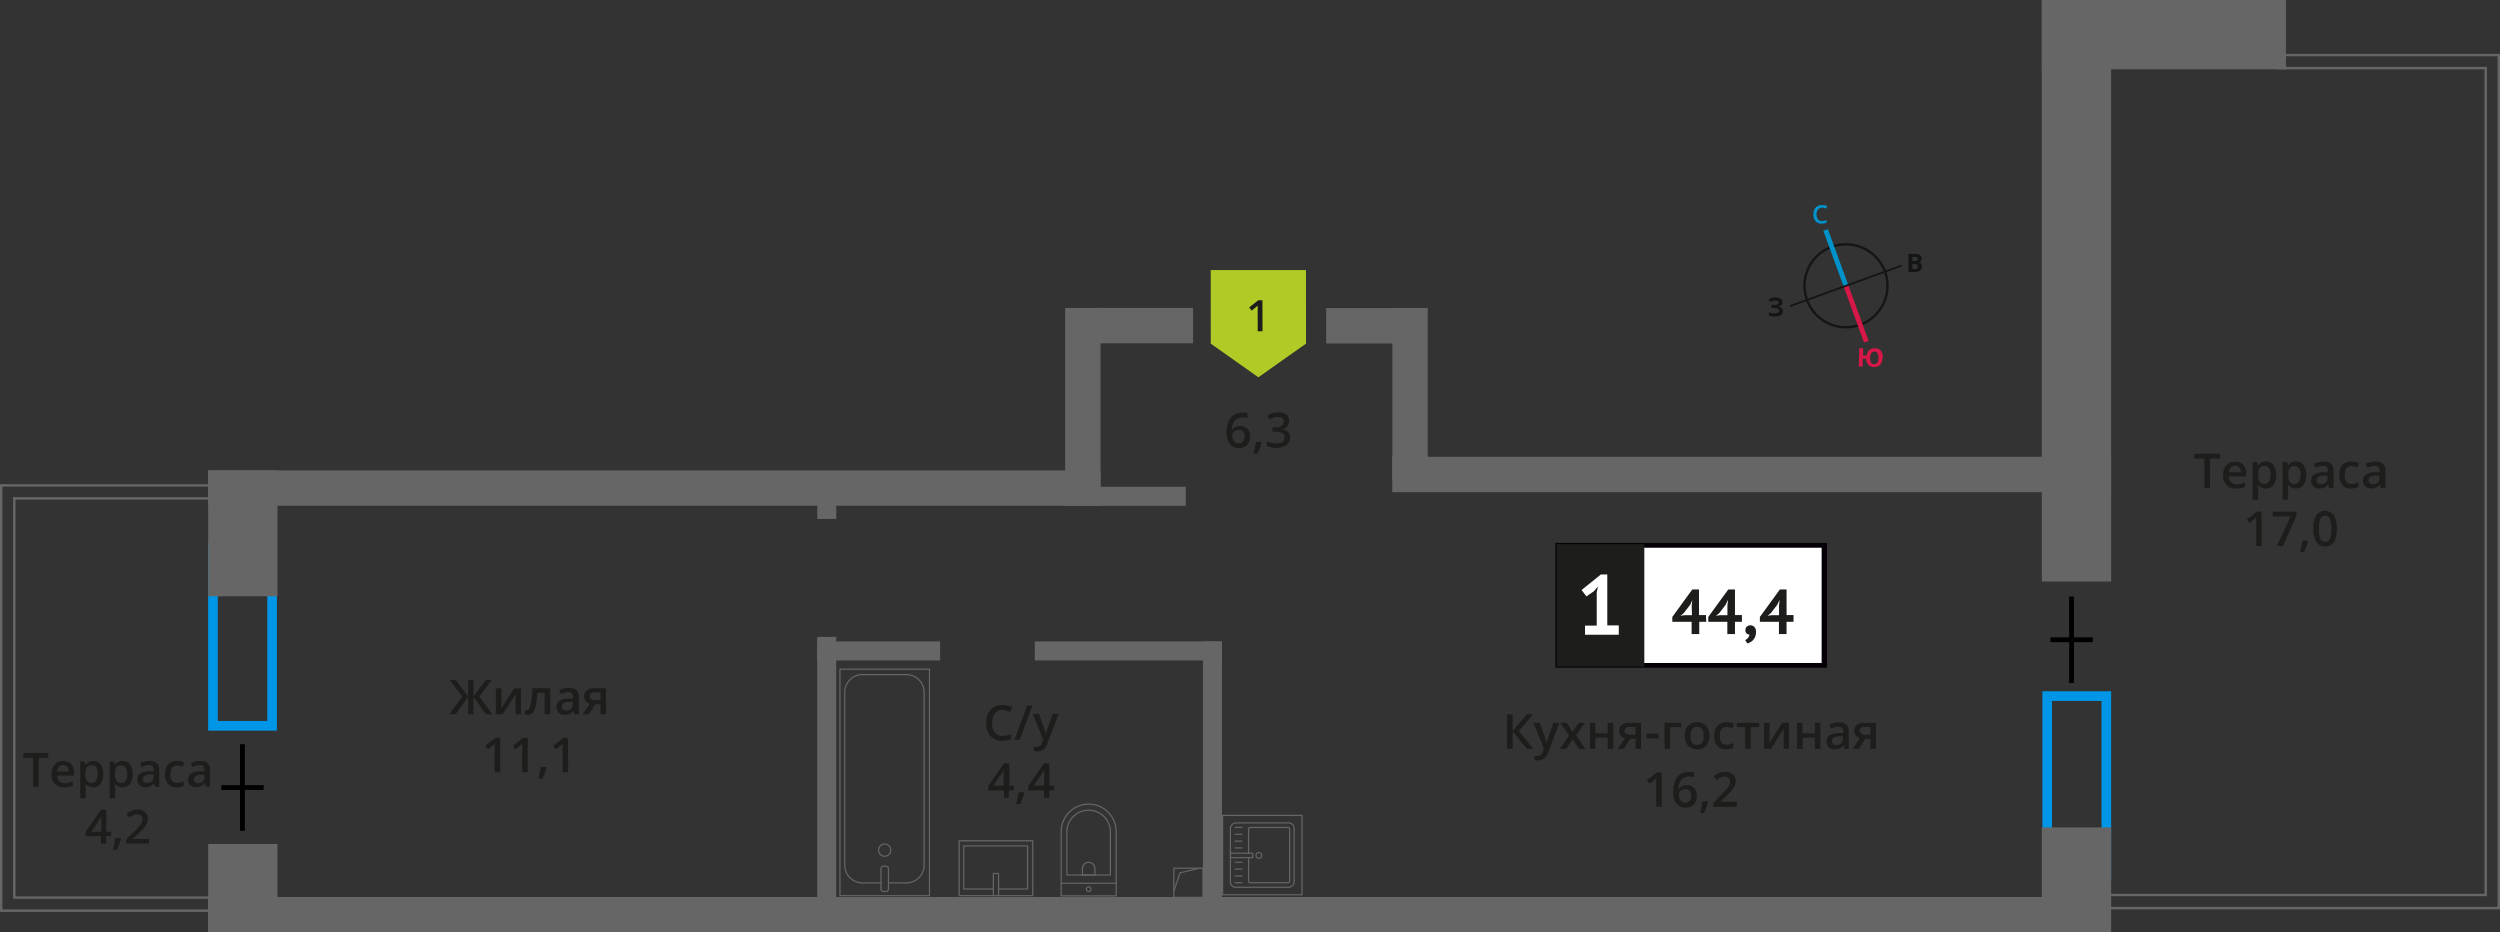 <svg xmlns="http://www.w3.org/2000/svg" width="517.95" height="193.18" viewBox="0 0 517.95 193.18"><rect x="0" y="0" width="517.95" height="193.18" fill="#333333" stroke="none"/><defs><style>.cls-1,.cls-10,.cls-16,.cls-2,.cls-3,.cls-9{fill:none;}.cls-1{stroke:#141515;}.cls-1,.cls-10,.cls-2,.cls-3,.cls-9{stroke-miterlimit:10;}.cls-1,.cls-14{stroke-width:0.5px;}.cls-2{stroke:#0093ca;}.cls-3{stroke:#d61747;}.cls-4{fill:#141515;}.cls-5{fill:#0093ca;}.cls-6{fill:#d61747;}.cls-7{fill:#666;}.cls-8{fill:#0096e7;}.cls-9{stroke:#000;}.cls-10,.cls-16{stroke:#666;stroke-width:0.25px;}.cls-11,.cls-14{fill:#1d1d1b;}.cls-12{fill:#fff;}.cls-13{fill:#050007;}.cls-14{stroke:#1d1d1b;stroke-miterlimit:22.93;}.cls-15{fill:#b2ca25;fill-rule:evenodd;}.cls-16{stroke-linecap:round;stroke-linejoin:round;}</style></defs><g id="walls"><path class="cls-1" d="M379.51,51.14a8.59,8.59,0,1,1-5.13,11,8.56,8.56,0,0,1,5.13-11Z"/><line class="cls-2" x1="378.23" y1="47.64" x2="382.45" y2="59.21"/><line class="cls-3" x1="386.66" y1="70.78" x2="382.45" y2="59.21"/><polygon class="cls-4" points="370.81 63.23 382.38 59.02 382.51 59.39 370.94 63.6 370.81 63.23"/><polygon class="cls-4" points="393.95 54.82 382.38 59.02 382.51 59.39 394.09 55.19 393.95 54.82"/><path class="cls-5" d="M377.46,43.05a1,1,0,0,0-.83.41,1.61,1.61,0,0,0-.28,1,1.67,1.67,0,0,0,.31,1,1,1,0,0,0,.86.34,1.78,1.78,0,0,0,.47-.06,3.47,3.47,0,0,0,.46-.13v.53a2.74,2.74,0,0,1-1,.19,1.59,1.59,0,0,1-1.28-.48,2,2,0,0,1-.47-1.42,2.45,2.45,0,0,1,.18-1,1.58,1.58,0,0,1,.61-.69,2,2,0,0,1,1-.26,2.52,2.52,0,0,1,1.08.22l-.21.53a2.66,2.66,0,0,0-.41-.16,2.32,2.32,0,0,0-.46-.06Z"/><path class="cls-6" d="M390,74.17a2.18,2.18,0,0,1-.47,1.42,1.83,1.83,0,0,1-2.43,0,1.88,1.88,0,0,1-.46-1.27h-.73l0,1.62-.8,0,.09-3.78.8,0,0,1.49.75,0a1.73,1.73,0,0,1,.54-1.14,1.65,1.65,0,0,1,1.16-.36,1.52,1.52,0,0,1,1.23.54,2.12,2.12,0,0,1,.4,1.45Zm-2.54-.06a1.8,1.8,0,0,0,.19,1,.73.73,0,0,0,.62.34c.58,0,.88-.4.9-1.25a1.67,1.67,0,0,0-.2-1,.71.71,0,0,0-.62-.34.76.76,0,0,0-.65.31,1.87,1.87,0,0,0-.24,1Z"/><path class="cls-4" d="M395.39,52.59h1.19a2.31,2.31,0,0,1,1.15.23.74.74,0,0,1,.37.73,1,1,0,0,1-.15.56.62.62,0,0,1-.43.25v0a.8.8,0,0,1,.51.29,1.09,1.09,0,0,1-.21,1.39,1.63,1.63,0,0,1-1,.3h-1.43Zm.81,1.49h.46a.91.91,0,0,0,.47-.1c.11-.07.14-.17.14-.34a.35.35,0,0,0-.15-.31.93.93,0,0,0-.51-.1h-.4Zm0,.63v1h.51a.74.74,0,0,0,.49-.12.49.49,0,0,0,.16-.39c0-.3-.22-.47-.66-.48Z"/><path class="cls-4" d="M369.28,62.62a.74.74,0,0,1-.27.6,1.14,1.14,0,0,1-.69.31h0a1.54,1.54,0,0,1,.8.29.76.76,0,0,1,.29.61,1,1,0,0,1-.42.83,2,2,0,0,1-1.17.31,3.59,3.59,0,0,1-1.34-.19v-.68a3,3,0,0,0,.57.18,3.24,3.24,0,0,0,.62,0c.62,0,.94-.18.94-.55a.42.42,0,0,0-.31-.39,2.58,2.58,0,0,0-.91-.13H367v-.63h.32a3,3,0,0,0,.88-.11.43.43,0,0,0,.27-.39.37.37,0,0,0-.17-.31,1,1,0,0,0-.53-.11,1.82,1.82,0,0,0-1,.31l-.36-.52a2.5,2.5,0,0,1,.7-.33,3.73,3.73,0,0,1,.79-.09,1.71,1.71,0,0,1,1,.25.8.8,0,0,1,.38.67Z"/></g><g id="bathroon"><path class="cls-7" d="M517.45,11.66V187.89H437.11v-2.21h78.13V13.86H472.4v-2.2h45.05m.5-.5H471.9v3.2h42.84V185.18H436.61v3.21H518V11.16Z"/><path class="cls-7" d="M43.89,100.81V103H2.71v83.2H43.89v2.21H.5V100.81H43.89m.5-.5H0v88.62H44.39v-3.21H3.21v-82.2H44.39v-3.21Z"/><path class="cls-8" d="M55.37,114.31v35.06H45.12V114.31H55.37m2-2H43.12v39.06H57.37V112.31Z"/><path class="cls-8" d="M435.39,145.22v35H425.14v-35h10.25m2-2H423.14v39h14.25v-39Z"/><line class="cls-9" x1="50.23" y1="172.13" x2="50.22" y2="154.19"/><line class="cls-9" x1="54.63" y1="163.16" x2="45.86" y2="163.17"/><line class="cls-9" x1="429.19" y1="141.51" x2="429.18" y2="123.57"/><line class="cls-9" x1="433.59" y1="132.54" x2="424.81" y2="132.54"/><rect class="cls-7" x="37.26" y="103.31" width="26.09" height="14.36" transform="translate(160.8 60.19) rotate(90)"/><rect class="cls-7" x="41.14" y="176.83" width="18.32" height="14.36" transform="translate(234.32 133.71) rotate(90)"/><rect class="cls-7" x="379.22" y="43.81" width="101.98" height="14.36" transform="translate(481.19 -379.22) rotate(90)"/><rect class="cls-7" x="417.28" y="100.38" width="25.84" height="14.36" transform="translate(537.77 -322.64) rotate(90)"/><rect class="cls-7" x="419.33" y="175.12" width="21.75" height="14.36" transform="translate(612.51 -247.9) rotate(90)"/><rect class="cls-7" x="423.02" width="50.57" height="14.36" transform="translate(896.62 14.36) rotate(-180)"/><rect class="cls-7" x="43.12" y="185.84" width="393.49" height="7.33"/><rect class="cls-7" x="43.12" y="97.45" width="184.88" height="7.33"/><rect class="cls-7" x="203.84" y="80.63" width="40.98" height="7.33" transform="translate(308.64 -140.03) rotate(90)"/><rect class="cls-7" x="274.34" y="77.91" width="35.54" height="7.33" transform="translate(373.71 -210.53) rotate(90)"/><rect class="cls-7" x="227.58" y="100.85" width="18.08" height="3.94"/><rect class="cls-7" x="214.39" y="132.89" width="38.78" height="3.94"/><rect class="cls-7" x="169.31" y="132.89" width="25.46" height="3.94"/><rect class="cls-7" x="142.79" y="158.47" width="56.98" height="3.94" transform="translate(10.84 331.72) rotate(-90)"/><rect class="cls-7" x="167.89" y="102.16" width="6.78" height="3.94" transform="translate(67.16 275.41) rotate(-90)"/><rect class="cls-7" x="223.18" y="158.94" width="56.04" height="3.94" transform="translate(90.29 412.11) rotate(-90)"/><rect class="cls-7" x="288.44" y="94.64" width="148.17" height="7.33" transform="translate(725.06 196.61) rotate(180)"/><rect class="cls-7" x="274.77" y="63.83" width="15.15" height="7.33" transform="translate(564.69 134.94) rotate(179.99)"/><rect class="cls-7" x="227.06" y="63.83" width="20.11" height="7.33" transform="matrix(-1, 0, 0, -1, 474.24, 134.95)"/><rect class="cls-10" x="243.2" y="179.87" width="6.04" height="6.04"/><polyline class="cls-10" points="243.2 184.61 244.49 180.83 248.44 179.88"/><path class="cls-11" d="M317.7,155.15h-1.37l-2.94-3.62v3.62h-1.17V148h1.17v3.46l2.89-3.46h1.28l-2.88,3.45Z"/><path class="cls-11" d="M317.7,149.75H319l1.1,3.06a6.67,6.67,0,0,1,.33,1.23h0a5,5,0,0,1,.16-.65c.08-.25.49-1.47,1.24-3.64h1.24l-2.31,6.12a2.19,2.19,0,0,1-2.1,1.68,3.05,3.05,0,0,1-.74-.08v-.91a2.61,2.61,0,0,0,.59.06,1.22,1.22,0,0,0,1.17-1l.2-.51Z"/><path class="cls-11" d="M325.08,152.39l-1.81-2.64h1.31l1.23,1.89,1.24-1.89h1.3l-1.82,2.64,1.91,2.76h-1.3l-1.33-2-1.33,2h-1.3Z"/><path class="cls-11" d="M330.53,149.75v2.17h2.55v-2.17h1.15v5.4h-1.15v-2.33h-2.55v2.33h-1.14v-5.4Z"/><path class="cls-11" d="M336.42,155.15h-1.29l1.51-2.21a1.53,1.53,0,0,1-1.17-1.56,1.46,1.46,0,0,1,.54-1.2,2.37,2.37,0,0,1,1.5-.43H340v5.4h-1.15v-2.08h-1.09Zm.16-3.76a.68.68,0,0,0,.32.62,1.51,1.51,0,0,0,.85.21h1.07v-1.6h-1.25a1.18,1.18,0,0,0-.73.2A.68.68,0,0,0,336.58,151.39Z"/><path class="cls-11" d="M341.14,153v-1h2.51v1Z"/><path class="cls-11" d="M348.32,149.75v.9H346v4.5h-1.14v-5.4Z"/><path class="cls-11" d="M354.15,152.44a3,3,0,0,1-.68,2.07,2.44,2.44,0,0,1-1.89.74,2.67,2.67,0,0,1-1.34-.34,2.29,2.29,0,0,1-.89-1,3.36,3.36,0,0,1-.31-1.49,2.93,2.93,0,0,1,.67-2.05,2.45,2.45,0,0,1,1.9-.74,2.34,2.34,0,0,1,1.85.76A2.89,2.89,0,0,1,354.15,152.44Zm-3.93,0c0,1.25.46,1.87,1.38,1.87s1.37-.62,1.37-1.87-.46-1.85-1.38-1.85a1.18,1.18,0,0,0-1,.48A2.5,2.5,0,0,0,350.22,152.44Z"/><path class="cls-11" d="M357.64,155.25a2.37,2.37,0,0,1-1.86-.72,3.6,3.6,0,0,1,0-4.14,2.49,2.49,0,0,1,1.93-.74,3.58,3.58,0,0,1,1.53.32l-.34.92a3.48,3.48,0,0,0-1.2-.28c-.94,0-1.4.62-1.4,1.86a2.2,2.2,0,0,0,.35,1.37,1.21,1.21,0,0,0,1,.45,3,3,0,0,0,1.45-.38v1a2.33,2.33,0,0,1-.66.26A4,4,0,0,1,357.64,155.25Z"/><path class="cls-11" d="M364.48,149.75v.9h-1.76v4.5h-1.16v-4.5h-1.75v-.9Z"/><path class="cls-11" d="M366.61,149.75v2.77c0,.32,0,.8-.07,1.42l2.71-4.19h1.4v5.4h-1.11v-2.72c0-.15,0-.39,0-.73s0-.58.05-.73l-2.7,4.18h-1.4v-5.4Z"/><path class="cls-11" d="M373.43,149.75v2.17H376v-2.17h1.15v5.4H376v-2.33h-2.54v2.33h-1.15v-5.4Z"/><path class="cls-11" d="M382.14,155.15l-.23-.75h0a2.22,2.22,0,0,1-.78.67,2.52,2.52,0,0,1-1,.18,1.7,1.7,0,0,1-1.24-.43,1.61,1.61,0,0,1-.45-1.22,1.45,1.45,0,0,1,.62-1.26,3.63,3.63,0,0,1,1.89-.46l.93,0v-.29a1.09,1.09,0,0,0-.24-.77,1,1,0,0,0-.75-.26,2.61,2.61,0,0,0-.79.12c-.26.09-.5.18-.74.29l-.37-.82a4.51,4.51,0,0,1,1.95-.47,2.34,2.34,0,0,1,1.56.45,1.76,1.76,0,0,1,.52,1.41v3.64Zm-1.71-.78a1.46,1.46,0,0,0,1-.35,1.27,1.27,0,0,0,.37-1v-.47l-.69,0a2.41,2.41,0,0,0-1.18.27.84.84,0,0,0-.37.74.7.7,0,0,0,.22.56A.93.93,0,0,0,380.43,154.37Z"/><path class="cls-11" d="M385.11,155.15h-1.28l1.5-2.21a1.54,1.54,0,0,1-.85-.56,1.58,1.58,0,0,1-.32-1,1.46,1.46,0,0,1,.55-1.2,2.32,2.32,0,0,1,1.49-.43h2.46v5.4h-1.15v-2.08h-1.09Zm.17-3.76a.68.68,0,0,0,.32.62,1.49,1.49,0,0,0,.84.21h1.07v-1.6h-1.25a1.16,1.16,0,0,0-.72.2A.68.68,0,0,0,385.28,151.39Z"/><path class="cls-11" d="M344.29,167.15h-1.15v-4.61c0-.55,0-1,0-1.31a2.27,2.27,0,0,1-.27.26l-1.1.9-.58-.73,2.1-1.65h1Z"/><path class="cls-11" d="M346.65,164.11q0-4.19,3.41-4.19a4.66,4.66,0,0,1,.91.08v1a3.15,3.15,0,0,0-.86-.11,2.25,2.25,0,0,0-1.72.62,3,3,0,0,0-.63,2h.06a1.59,1.59,0,0,1,.65-.61,2,2,0,0,1,1-.22,1.94,1.94,0,0,1,1.52.6,2.29,2.29,0,0,1,.54,1.61,2.47,2.47,0,0,1-.63,1.78,2.28,2.28,0,0,1-1.71.65,2.33,2.33,0,0,1-1.33-.37,2.41,2.41,0,0,1-.88-1.07A4.34,4.34,0,0,1,346.65,164.11Zm2.49,2.19a1.13,1.13,0,0,0,.91-.38,1.67,1.67,0,0,0,.32-1.09,1.46,1.46,0,0,0-.3-1,1.13,1.13,0,0,0-.9-.35,1.51,1.51,0,0,0-.68.16,1.26,1.26,0,0,0-.5.44,1,1,0,0,0-.18.56,1.8,1.8,0,0,0,.38,1.16A1.17,1.17,0,0,0,349.14,166.3Z"/><path class="cls-11" d="M353.91,166.1a16.12,16.12,0,0,1-.86,2.34h-.84c.22-.88.39-1.7.5-2.45h1.13Z"/><path class="cls-11" d="M359.85,167.15H355v-.87l1.84-1.85c.54-.56.9-1,1.08-1.18a2.76,2.76,0,0,0,.39-.66,1.76,1.76,0,0,0,.12-.66,1,1,0,0,0-.29-.76,1.08,1.08,0,0,0-.8-.28,2.18,2.18,0,0,0-.8.15,3.82,3.82,0,0,0-.88.55l-.62-.76a4.08,4.08,0,0,1,1.16-.71,3.35,3.35,0,0,1,1.19-.21,2.34,2.34,0,0,1,1.6.52,1.76,1.76,0,0,1,.6,1.4,2.59,2.59,0,0,1-.17.92,3.72,3.72,0,0,1-.54.89,11.13,11.13,0,0,1-1.19,1.25l-1.24,1.2v0h3.39Z"/><rect class="cls-12" x="322.74" y="112.99" width="54.7" height="24.87"/><path class="cls-13" d="M377.43,113.48h-54.1v23.88h54.1Zm-54.64-1h55.73v25.86H322.24V112.49Z"/><rect class="cls-14" x="322.74" y="112.99" width="17.68" height="24.87"/><path class="cls-11" d="M353.49,128.82h-1.44v2.54h-1.58v-2.54h-4v-1l4.13-5.69h1.4v5.3h1.44Zm-3-3.36.12-1.09h0l-.45.94-1.36,1.76-.65.5.84-.11h1.55Z"/><path class="cls-11" d="M360.89,128.82h-1.44v2.54h-1.58v-2.54h-3.95v-1l4.14-5.69h1.39v5.3h1.44Zm-3-3.36.12-1.09h-.05l-.45.94-1.35,1.76-.66.5.84-.11h1.55Z"/><path class="cls-11" d="M361.62,130.53a.93.93,0,0,1,.29-.71,1.09,1.09,0,0,1,.73-.26,1.06,1.06,0,0,1,.86.37,1.4,1.4,0,0,1,.31,1,2.62,2.62,0,0,1-.18,1,2.34,2.34,0,0,1-.45.7,2.17,2.17,0,0,1-.58.44,4.18,4.18,0,0,1-.55.25l-.5-.71a1.55,1.55,0,0,0,.62-.47,1.21,1.21,0,0,0,.28-.69.71.71,0,0,1-.56-.18A.89.89,0,0,1,361.62,130.53Z"/><path class="cls-11" d="M371.58,128.82h-1.44v2.54h-1.58v-2.54h-3.95v-1l4.14-5.69h1.39v5.3h1.44Zm-3-3.36.12-1.09h-.05l-.45.94-1.35,1.76-.66.5.84-.11h1.55Z"/><path class="cls-12" d="M328.38,129.61h2.43v-6.92l.27-1.2-.85,1-1.56,1.07-1-1.32,4-3.22H333v10.55h2.38v1.93h-7Z"/><path class="cls-11" d="M95.78,144.32l-2.6-3.45h1.25L97,144.33v-3.46h1.1v3.46l2.54-3.46h1.25l-2.6,3.45L102,148h-1.29l-2.62-3.62V148H97v-3.62L94.35,148h-1.3Z"/><path class="cls-11" d="M103.9,142.61v2.77c0,.32,0,.79-.07,1.42l2.71-4.19h1.4V148h-1.11v-2.72c0-.15,0-.39,0-.73s0-.58,0-.73l-2.7,4.18h-1.4v-5.4Z"/><path class="cls-11" d="M114,148h-1.16v-4.5h-1.48a20.67,20.67,0,0,1-.37,2.71,3.63,3.63,0,0,1-.61,1.43,1.2,1.2,0,0,1-1,.45,1.65,1.65,0,0,1-.63-.11v-.9a.92.92,0,0,0,.36.07c.34,0,.6-.37.79-1.12a20.45,20.45,0,0,0,.44-3.43H114Z"/><path class="cls-11" d="M119,148l-.23-.75h0a2.22,2.22,0,0,1-.78.67,2.52,2.52,0,0,1-1,.18,1.7,1.7,0,0,1-1.24-.43,1.61,1.61,0,0,1-.45-1.22,1.45,1.45,0,0,1,.62-1.26,3.63,3.63,0,0,1,1.89-.46l.93,0v-.29a1.09,1.09,0,0,0-.24-.77,1,1,0,0,0-.75-.26,2.61,2.61,0,0,0-.79.12c-.26.09-.5.18-.74.29l-.37-.82a4.51,4.51,0,0,1,2-.47,2.34,2.34,0,0,1,1.56.45,1.76,1.76,0,0,1,.52,1.41V148Zm-1.71-.78a1.46,1.46,0,0,0,1-.35,1.27,1.27,0,0,0,.37-1v-.47l-.69,0a2.41,2.41,0,0,0-1.18.27.84.84,0,0,0-.37.74.7.7,0,0,0,.22.56A.93.93,0,0,0,117.32,147.23Z"/><path class="cls-11" d="M122,148h-1.28l1.5-2.21a1.6,1.6,0,0,1-.85-.56,1.58,1.58,0,0,1-.32-1,1.46,1.46,0,0,1,.55-1.2,2.32,2.32,0,0,1,1.49-.43h2.46V148H124.4v-2.08h-1.09Zm.17-3.76a.68.68,0,0,0,.32.62,1.49,1.49,0,0,0,.84.21h1.07v-1.6h-1.25a1.16,1.16,0,0,0-.72.2A.68.68,0,0,0,122.17,144.25Z"/><path class="cls-11" d="M103.63,160h-1.15V155.4c0-.55,0-1,0-1.31a3.71,3.71,0,0,1-.28.26c-.11.1-.47.4-1.09.9l-.58-.73,2.1-1.65h1Z"/><path class="cls-11" d="M109.33,160h-1.14V155.4c0-.55,0-1,0-1.31a3.71,3.71,0,0,1-.28.26c-.11.1-.47.4-1.1.9l-.57-.73,2.1-1.65h1Z"/><path class="cls-11" d="M113.25,159a17.41,17.41,0,0,1-.86,2.34h-.85a22.73,22.73,0,0,0,.5-2.45h1.13Z"/><path class="cls-11" d="M117.71,160h-1.14V155.4c0-.55,0-1,0-1.31a2.27,2.27,0,0,1-.27.26l-1.1.9-.57-.73,2.1-1.65h.95Z"/><path class="cls-11" d="M207.72,147.06a1.91,1.91,0,0,0-1.58.72,3,3,0,0,0-.58,2,3.07,3.07,0,0,0,.55,2,2,2,0,0,0,1.61.68,4.31,4.31,0,0,0,.88-.09,8.32,8.32,0,0,0,.88-.24v1a5.15,5.15,0,0,1-1.9.32,3,3,0,0,1-2.41-1,4,4,0,0,1-.84-2.72,4.37,4.37,0,0,1,.41-1.94,2.82,2.82,0,0,1,1.18-1.28,3.5,3.5,0,0,1,1.81-.45,4.57,4.57,0,0,1,2,.46l-.42,1a7.71,7.71,0,0,0-.77-.3A2.89,2.89,0,0,0,207.72,147.06Z"/><path class="cls-11" d="M213.9,146.17l-2.66,7.13h-1.09l2.67-7.13Z"/><path class="cls-11" d="M214,147.9h1.25l1.1,3.07a6.28,6.28,0,0,1,.33,1.23h0a5.12,5.12,0,0,1,.16-.66c.08-.25.49-1.47,1.24-3.64h1.24L217,154a2.2,2.2,0,0,1-2.1,1.69,3.06,3.06,0,0,1-.74-.09v-.9a3.42,3.42,0,0,0,.59.05,1.22,1.22,0,0,0,1.17-1l.2-.51Z"/><path class="cls-11" d="M210,163.75h-1v1.55H208v-1.55h-3.26v-.89l3.26-4.71h1.12v4.64h1Zm-2.08-1V161c0-.64,0-1.16.05-1.57h0a6,6,0,0,1-.43.79l-1.77,2.57Z"/><path class="cls-11" d="M212.22,164.25a17.41,17.41,0,0,1-.86,2.34h-.85c.23-.88.39-1.69.51-2.45h1.12Z"/><path class="cls-11" d="M218.41,163.75h-1v1.55h-1.12v-1.55h-3.26v-.89l3.26-4.71h1.12v4.64h1Zm-2.08-1V161c0-.64,0-1.16,0-1.57h0a6,6,0,0,1-.43.79l-1.77,2.57Z"/><path class="cls-11" d="M254.13,89.68c0-2.79,1.13-4.19,3.41-4.19a3.94,3.94,0,0,1,.91.09v1a3.22,3.22,0,0,0-.86-.1,2.27,2.27,0,0,0-1.73.61,3,3,0,0,0-.62,2h.06a1.63,1.63,0,0,1,.64-.61,2.18,2.18,0,0,1,1-.22,1.92,1.92,0,0,1,1.51.6A2.34,2.34,0,0,1,259,90.4a2.42,2.42,0,0,1-.63,1.77,2.25,2.25,0,0,1-1.71.65,2.27,2.27,0,0,1-2.21-1.44A4.34,4.34,0,0,1,254.13,89.68Zm2.49,2.2a1.15,1.15,0,0,0,.91-.38,1.69,1.69,0,0,0,.32-1.09,1.44,1.44,0,0,0-.3-1,1.13,1.13,0,0,0-.9-.35,1.46,1.46,0,0,0-.69.16,1.21,1.21,0,0,0-.49.43,1,1,0,0,0-.18.57,1.78,1.78,0,0,0,.37,1.15A1.17,1.17,0,0,0,256.62,91.88Z"/><path class="cls-11" d="M261.39,91.68a17.88,17.88,0,0,1-.86,2.33h-.85a21.94,21.94,0,0,0,.51-2.45h1.12Z"/><path class="cls-11" d="M267.06,87.23a1.68,1.68,0,0,1-.4,1.13,2,2,0,0,1-1.11.61v0a2.19,2.19,0,0,1,1.29.53,1.54,1.54,0,0,1,.43,1.13,1.9,1.9,0,0,1-.73,1.59,3.31,3.31,0,0,1-2.07.56,4.76,4.76,0,0,1-2-.38v-1a4.37,4.37,0,0,0,1,.34,3.76,3.76,0,0,0,1,.13,2.13,2.13,0,0,0,1.25-.31,1.12,1.12,0,0,0,.41-1,.92.92,0,0,0-.46-.84,2.87,2.87,0,0,0-1.42-.27h-.62v-.93h.63c1.13,0,1.7-.4,1.7-1.19a.88.88,0,0,0-.29-.7,1.34,1.34,0,0,0-.88-.25,2.54,2.54,0,0,0-.78.11,3.9,3.9,0,0,0-.89.45l-.56-.8a3.74,3.74,0,0,1,2.28-.73,2.69,2.69,0,0,1,1.68.47A1.53,1.53,0,0,1,267.06,87.23Z"/><polygon class="cls-15" points="270.58 71.2 270.57 71.2 265.64 74.68 260.71 78.17 255.78 74.68 250.85 71.2 250.85 71.2 250.85 71.2 250.84 55.95 270.57 55.95 270.58 71.19 270.58 71.2"/><path class="cls-11" d="M261.57,68.63h-1V64.49c0-.5,0-.89,0-1.18a1.94,1.94,0,0,1-.25.23c-.09.09-.42.36-1,.81l-.52-.66,1.89-1.48h.86Z"/><path class="cls-11" d="M8,163H6.85v-6h-2v-1H10v1H8Z"/><path class="cls-11" d="M13.3,163.13a2.57,2.57,0,0,1-1.93-.72,2.73,2.73,0,0,1-.69-2,3,3,0,0,1,.64-2,2.24,2.24,0,0,1,1.77-.74,2.18,2.18,0,0,1,1.66.64,2.42,2.42,0,0,1,.6,1.74v.61H11.83a1.75,1.75,0,0,0,.42,1.18,1.43,1.43,0,0,0,1.1.41,4,4,0,0,0,.87-.08,4.51,4.51,0,0,0,.87-.3v.91a2.91,2.91,0,0,1-.83.28A4.65,4.65,0,0,1,13.3,163.13Zm-.21-4.62a1.1,1.1,0,0,0-.85.34,1.6,1.6,0,0,0-.39,1h2.4a1.43,1.43,0,0,0-.32-1A1.05,1.05,0,0,0,13.09,158.51Z"/><path class="cls-11" d="M19.31,163.13a1.86,1.86,0,0,1-1.56-.72h-.07c.05.45.07.72.07.81v2.17H16.63v-7.63h.9c0,.1.08.33.16.7h.06a1.76,1.76,0,0,1,1.57-.8,1.82,1.82,0,0,1,1.54.72,3.88,3.88,0,0,1,0,4A1.84,1.84,0,0,1,19.31,163.13ZM19,158.58a1.16,1.16,0,0,0-1,.39,2,2,0,0,0-.31,1.25v.17a2.47,2.47,0,0,0,.3,1.39,1.15,1.15,0,0,0,1,.44,1,1,0,0,0,.9-.48,2.47,2.47,0,0,0,.31-1.36A2.41,2.41,0,0,0,20,159,1,1,0,0,0,19,158.58Z"/><path class="cls-11" d="M25.4,163.13a1.86,1.86,0,0,1-1.56-.72h-.07c.05.45.07.72.07.81v2.17H22.72v-7.63h.91l.15.7h.06a1.77,1.77,0,0,1,1.58-.8,1.83,1.83,0,0,1,1.54.72,3.94,3.94,0,0,1,0,4A1.86,1.86,0,0,1,25.4,163.13Zm-.27-4.55a1.16,1.16,0,0,0-1,.39,2,2,0,0,0-.31,1.25v.17a2.38,2.38,0,0,0,.31,1.39,1.12,1.12,0,0,0,1,.44,1,1,0,0,0,.9-.48,2.46,2.46,0,0,0,.32-1.36A2.4,2.4,0,0,0,26,159,1,1,0,0,0,25.13,158.58Z"/><path class="cls-11" d="M32.12,163l-.23-.74h0a2.18,2.18,0,0,1-.77.66,2.48,2.48,0,0,1-1,.17,1.66,1.66,0,0,1-1.21-.42,1.53,1.53,0,0,1-.44-1.19,1.39,1.39,0,0,1,.61-1.23,3.49,3.49,0,0,1,1.84-.45l.91,0v-.28a1.06,1.06,0,0,0-.23-.76,1,1,0,0,0-.73-.25,2.5,2.5,0,0,0-.78.12,5.66,5.66,0,0,0-.72.28l-.36-.8a4,4,0,0,1,.94-.34,4.2,4.2,0,0,1,1-.12,2.28,2.28,0,0,1,1.52.44,1.69,1.69,0,0,1,.52,1.38V163Zm-1.68-.77a1.4,1.4,0,0,0,1-.34,1.26,1.26,0,0,0,.37-1v-.45l-.68,0a2.32,2.32,0,0,0-1.16.27.81.81,0,0,0-.36.72.71.71,0,0,0,.21.55A.9.9,0,0,0,30.44,162.27Z"/><path class="cls-11" d="M36.61,163.13a2.3,2.3,0,0,1-1.82-.7,3.55,3.55,0,0,1,0-4.05,2.4,2.4,0,0,1,1.88-.72,3.52,3.52,0,0,1,1.51.31l-.34.9a3.52,3.52,0,0,0-1.18-.27c-.91,0-1.37.6-1.37,1.82a2.15,2.15,0,0,0,.35,1.33,1.17,1.17,0,0,0,1,.45,2.84,2.84,0,0,0,1.41-.38v1a2.1,2.1,0,0,1-.64.26A4,4,0,0,1,36.61,163.13Z"/><path class="cls-11" d="M42.63,163l-.23-.74h0a2.36,2.36,0,0,1-.77.66,2.57,2.57,0,0,1-1,.17,1.66,1.66,0,0,1-1.21-.42,1.57,1.57,0,0,1-.44-1.19,1.39,1.39,0,0,1,.61-1.23,3.5,3.5,0,0,1,1.85-.45l.91,0v-.28a1.07,1.07,0,0,0-.24-.76,1,1,0,0,0-.73-.25,2.54,2.54,0,0,0-.78.12,5.66,5.66,0,0,0-.72.28l-.36-.8a4,4,0,0,1,.94-.34,4.22,4.22,0,0,1,1-.12,2.32,2.32,0,0,1,1.52.44,1.72,1.72,0,0,1,.51,1.38V163ZM41,162.27a1.39,1.39,0,0,0,1-.34,1.26,1.26,0,0,0,.37-1v-.45l-.68,0a2.28,2.28,0,0,0-1.15.27.81.81,0,0,0-.36.72.71.71,0,0,0,.21.55A.9.9,0,0,0,41,162.27Z"/><path class="cls-11" d="M23,173.25H22v1.52h-1.1v-1.52H17.72v-.87l3.19-4.61H22v4.55H23Zm-2-.93v-1.76c0-.62,0-1.13.05-1.53h0a5.68,5.68,0,0,1-.42.77l-1.73,2.52Z"/><path class="cls-11" d="M25.09,173.74a17.52,17.52,0,0,1-.84,2.29h-.83a23.85,23.85,0,0,0,.49-2.4H25Z"/><path class="cls-11" d="M30.89,174.77H26.16v-.85l1.8-1.81A13.81,13.81,0,0,0,29,171a2.75,2.75,0,0,0,.38-.64,1.69,1.69,0,0,0,.12-.64,1,1,0,0,0-.29-.75,1.09,1.09,0,0,0-.78-.27,2.08,2.08,0,0,0-.78.15,3.4,3.4,0,0,0-.86.53l-.61-.74a3.66,3.66,0,0,1,1.13-.69,3.28,3.28,0,0,1,1.17-.21,2.29,2.29,0,0,1,1.56.51,1.72,1.72,0,0,1,.59,1.37,2.43,2.43,0,0,1-.17.89,3.55,3.55,0,0,1-.52.88,10.84,10.84,0,0,1-1.17,1.22l-1.21,1.17v.05h3.31Z"/><path class="cls-11" d="M457.86,101.12H456.7V95h-2.1V94H460v1h-2.1Z"/><path class="cls-11" d="M463.29,101.21a2.62,2.62,0,0,1-2-.73,2.82,2.82,0,0,1-.71-2,3.07,3.07,0,0,1,.66-2.08,2.3,2.3,0,0,1,1.81-.75,2.19,2.19,0,0,1,1.69.65,2.44,2.44,0,0,1,.62,1.78v.62H461.8a1.72,1.72,0,0,0,.42,1.21,1.49,1.49,0,0,0,1.13.43,4.19,4.19,0,0,0,.89-.09,6,6,0,0,0,.89-.31v.94a3.53,3.53,0,0,1-.85.28A5,5,0,0,1,463.29,101.21Zm-.21-4.72a1.15,1.15,0,0,0-.87.34,1.7,1.7,0,0,0-.4,1h2.46a1.51,1.51,0,0,0-.33-1A1.08,1.08,0,0,0,463.08,96.49Z"/><path class="cls-11" d="M469.44,101.21a1.87,1.87,0,0,1-1.59-.73h-.07c0,.45.07.73.07.83v2.21H466.7v-7.8h.93c0,.1.08.34.16.72h.06a1.78,1.78,0,0,1,1.61-.82,1.87,1.87,0,0,1,1.57.73,4,4,0,0,1,0,4.12A1.87,1.87,0,0,1,469.44,101.21Zm-.28-4.65a1.18,1.18,0,0,0-1,.4,2.06,2.06,0,0,0-.31,1.28v.17a2.49,2.49,0,0,0,.31,1.42,1.16,1.16,0,0,0,1,.45,1.06,1.06,0,0,0,.92-.49,2.58,2.58,0,0,0,.32-1.39A2.47,2.47,0,0,0,470.1,97,1.06,1.06,0,0,0,469.16,96.56Z"/><path class="cls-11" d="M475.67,101.21a1.87,1.87,0,0,1-1.59-.73H474c0,.45.07.73.07.83v2.21h-1.15v-7.8h.93c0,.1.08.34.16.72h.06a1.78,1.78,0,0,1,1.61-.82,1.86,1.86,0,0,1,1.57.73,4,4,0,0,1,0,4.12A1.87,1.87,0,0,1,475.67,101.21Zm-.28-4.65a1.18,1.18,0,0,0-1,.4,2.06,2.06,0,0,0-.31,1.28v.17a2.49,2.49,0,0,0,.31,1.42,1.16,1.16,0,0,0,1,.45,1.06,1.06,0,0,0,.92-.49,2.58,2.58,0,0,0,.32-1.39,2.47,2.47,0,0,0-.32-1.38A1.06,1.06,0,0,0,475.39,96.56Z"/><path class="cls-11" d="M482.54,101.12l-.23-.76h0a2.2,2.2,0,0,1-.79.68,2.62,2.62,0,0,1-1,.17,1.69,1.69,0,0,1-1.24-.43,1.58,1.58,0,0,1-.45-1.21,1.41,1.41,0,0,1,.62-1.26,3.62,3.62,0,0,1,1.89-.47l.93,0v-.29a1.1,1.1,0,0,0-.24-.78,1,1,0,0,0-.75-.25,2.67,2.67,0,0,0-.8.12,6.52,6.52,0,0,0-.73.29l-.37-.82a3.65,3.65,0,0,1,1-.35,4.45,4.45,0,0,1,1-.12,2.33,2.33,0,0,1,1.55.45,1.76,1.76,0,0,1,.53,1.41v3.64Zm-1.71-.79a1.41,1.41,0,0,0,1-.34,1.29,1.29,0,0,0,.38-1v-.47l-.69,0a2.38,2.38,0,0,0-1.18.27.82.82,0,0,0-.37.74.73.73,0,0,0,.21.56A1,1,0,0,0,480.83,100.33Z"/><path class="cls-11" d="M487.14,101.21a2.37,2.37,0,0,1-1.87-.71,3.66,3.66,0,0,1,0-4.15,2.48,2.48,0,0,1,1.93-.73,3.51,3.51,0,0,1,1.54.32l-.35.92a3.43,3.43,0,0,0-1.2-.29c-.93,0-1.4.62-1.4,1.87a2.23,2.23,0,0,0,.35,1.36,1.21,1.21,0,0,0,1,.46,3,3,0,0,0,1.45-.38v1a2.39,2.39,0,0,1-.66.26A4.06,4.06,0,0,1,487.14,101.21Z"/><path class="cls-11" d="M493.29,101.12l-.23-.76h0a2.2,2.2,0,0,1-.79.68,2.62,2.62,0,0,1-1,.17,1.69,1.69,0,0,1-1.24-.43,1.58,1.58,0,0,1-.45-1.21,1.43,1.43,0,0,1,.62-1.26,3.62,3.62,0,0,1,1.89-.47l.93,0v-.29a1.1,1.1,0,0,0-.24-.78,1,1,0,0,0-.75-.25,2.56,2.56,0,0,0-.79.12,6,6,0,0,0-.74.29l-.37-.82a3.65,3.65,0,0,1,1-.35,4.45,4.45,0,0,1,1-.12,2.31,2.31,0,0,1,1.55.45,1.73,1.73,0,0,1,.53,1.41v3.64Zm-1.71-.79a1.41,1.41,0,0,0,1-.34,1.25,1.25,0,0,0,.38-1v-.47l-.69,0a2.41,2.41,0,0,0-1.18.27.82.82,0,0,0-.37.74.7.7,0,0,0,.22.56A.91.91,0,0,0,491.58,100.33Z"/><path class="cls-11" d="M468.58,113.12h-1.14v-4.61c0-.55,0-1,0-1.31l-.28.26-1.1.9-.57-.73,2.1-1.65h.95Z"/><path class="cls-11" d="M471.73,113.12l2.83-6.12h-3.71v-1h4.93v.8L473,113.12Z"/><path class="cls-11" d="M478.2,112.07a15.34,15.34,0,0,1-.86,2.33h-.84A24.28,24.28,0,0,0,477,112h1.13Z"/><path class="cls-11" d="M484.14,109.55a5,5,0,0,1-.6,2.76,2,2,0,0,1-1.83.9,2,2,0,0,1-1.8-.93,5,5,0,0,1-.62-2.73,5.12,5.12,0,0,1,.6-2.79,2.26,2.26,0,0,1,3.64,0A5,5,0,0,1,484.14,109.55Zm-3.69,0a5,5,0,0,0,.31,2.08,1,1,0,0,0,.95.63,1,1,0,0,0,1-.64,5.18,5.18,0,0,0,.3-2.07,5.27,5.27,0,0,0-.3-2.08,1,1,0,0,0-1-.64,1,1,0,0,0-.95.63A5,5,0,0,0,480.45,109.55Z"/><rect class="cls-16" x="174.02" y="138.65" width="18.55" height="46.92"/><rect class="cls-16" x="182.52" y="179.45" width="1.55" height="5.24" rx="0.49"/><path class="cls-16" d="M182.52,182.92h-3.83a3.68,3.68,0,0,1-3.68-3.68v-35.8a3.68,3.68,0,0,1,3.68-3.68h9.08a3.69,3.69,0,0,1,3.69,3.68v35.8a3.69,3.69,0,0,1-3.69,3.68h-3.71"/><circle class="cls-16" cx="183.29" cy="176.13" r="1.27"/><path class="cls-16" d="M216,170.38h13.32a5.69,5.69,0,0,1,5.69,5.69v0a5.69,5.69,0,0,1-5.69,5.69H216a0,0,0,0,1,0,0V170.38a0,0,0,0,1,0,0Z" transform="translate(49.48 401.61) rotate(-90)"/><path class="cls-16" d="M218.83,170.05h8.91a4.51,4.51,0,0,1,4.51,4.51v0a4.51,4.51,0,0,1-4.51,4.51h-8.91a0,0,0,0,1,0,0v-9A0,0,0,0,1,218.83,170.05Z" transform="translate(50.98 400.11) rotate(-90)"/><path class="cls-16" d="M224.22,178.67h1.34a1.29,1.29,0,0,1,1.29,1.29v0a1.29,1.29,0,0,1-1.29,1.29h-1.34a0,0,0,0,1,0,0v-2.58A0,0,0,0,1,224.22,178.67Z" transform="translate(45.59 405.51) rotate(-90)"/><circle class="cls-16" cx="225.54" cy="184.23" r="0.48"/><line class="cls-16" x1="219.85" y1="183" x2="231.23" y2="183"/><rect class="cls-16" x="200.65" y="172.26" width="11.38" height="15.25" transform="translate(26.46 386.22) rotate(-90)"/><polyline class="cls-16" points="206.88 185.57 206.88 180.96 205.8 180.96 205.8 185.57"/><polyline class="cls-16" points="206.88 184.18 212.89 184.18 212.89 175.26 199.68 175.26 199.68 184.18 205.8 184.18"/><rect class="cls-16" x="254.86" y="170.57" width="13.32" height="13.19" rx="1.09" transform="translate(438.68 -84.36) rotate(90)"/><path class="cls-16" d="M258.69,177.69v4.88a.32.32,0,0,0,.32.32h7.86a.32.32,0,0,0,.32-.32V171.75a.32.32,0,0,0-.32-.32H259a.32.32,0,0,0-.32.32v5"/><circle class="cls-16" cx="260.81" cy="177.22" r="0.6"/><rect class="cls-16" x="256.77" y="174.92" width="0.93" height="4.61" transform="translate(434.46 -80.01) rotate(90)"/><line class="cls-16" x1="255.9" y1="171.43" x2="257.31" y2="171.43"/><line class="cls-16" x1="255.9" y1="172.84" x2="257.31" y2="172.84"/><line class="cls-16" x1="255.9" y1="174.26" x2="257.31" y2="174.26"/><line class="cls-16" x1="255.9" y1="175.67" x2="257.31" y2="175.67"/><line class="cls-16" x1="255.9" y1="178.65" x2="257.31" y2="178.65"/><line class="cls-16" x1="255.9" y1="180.07" x2="257.31" y2="180.07"/><line class="cls-16" x1="255.9" y1="181.48" x2="257.31" y2="181.48"/><line class="cls-16" x1="255.9" y1="182.89" x2="257.31" y2="182.89"/><path class="cls-7" d="M269.62,169.06v16.2h-16.2v-16.2h16.2m.25-.25h-16.7v16.7h16.7v-16.7Z"/></g></svg>